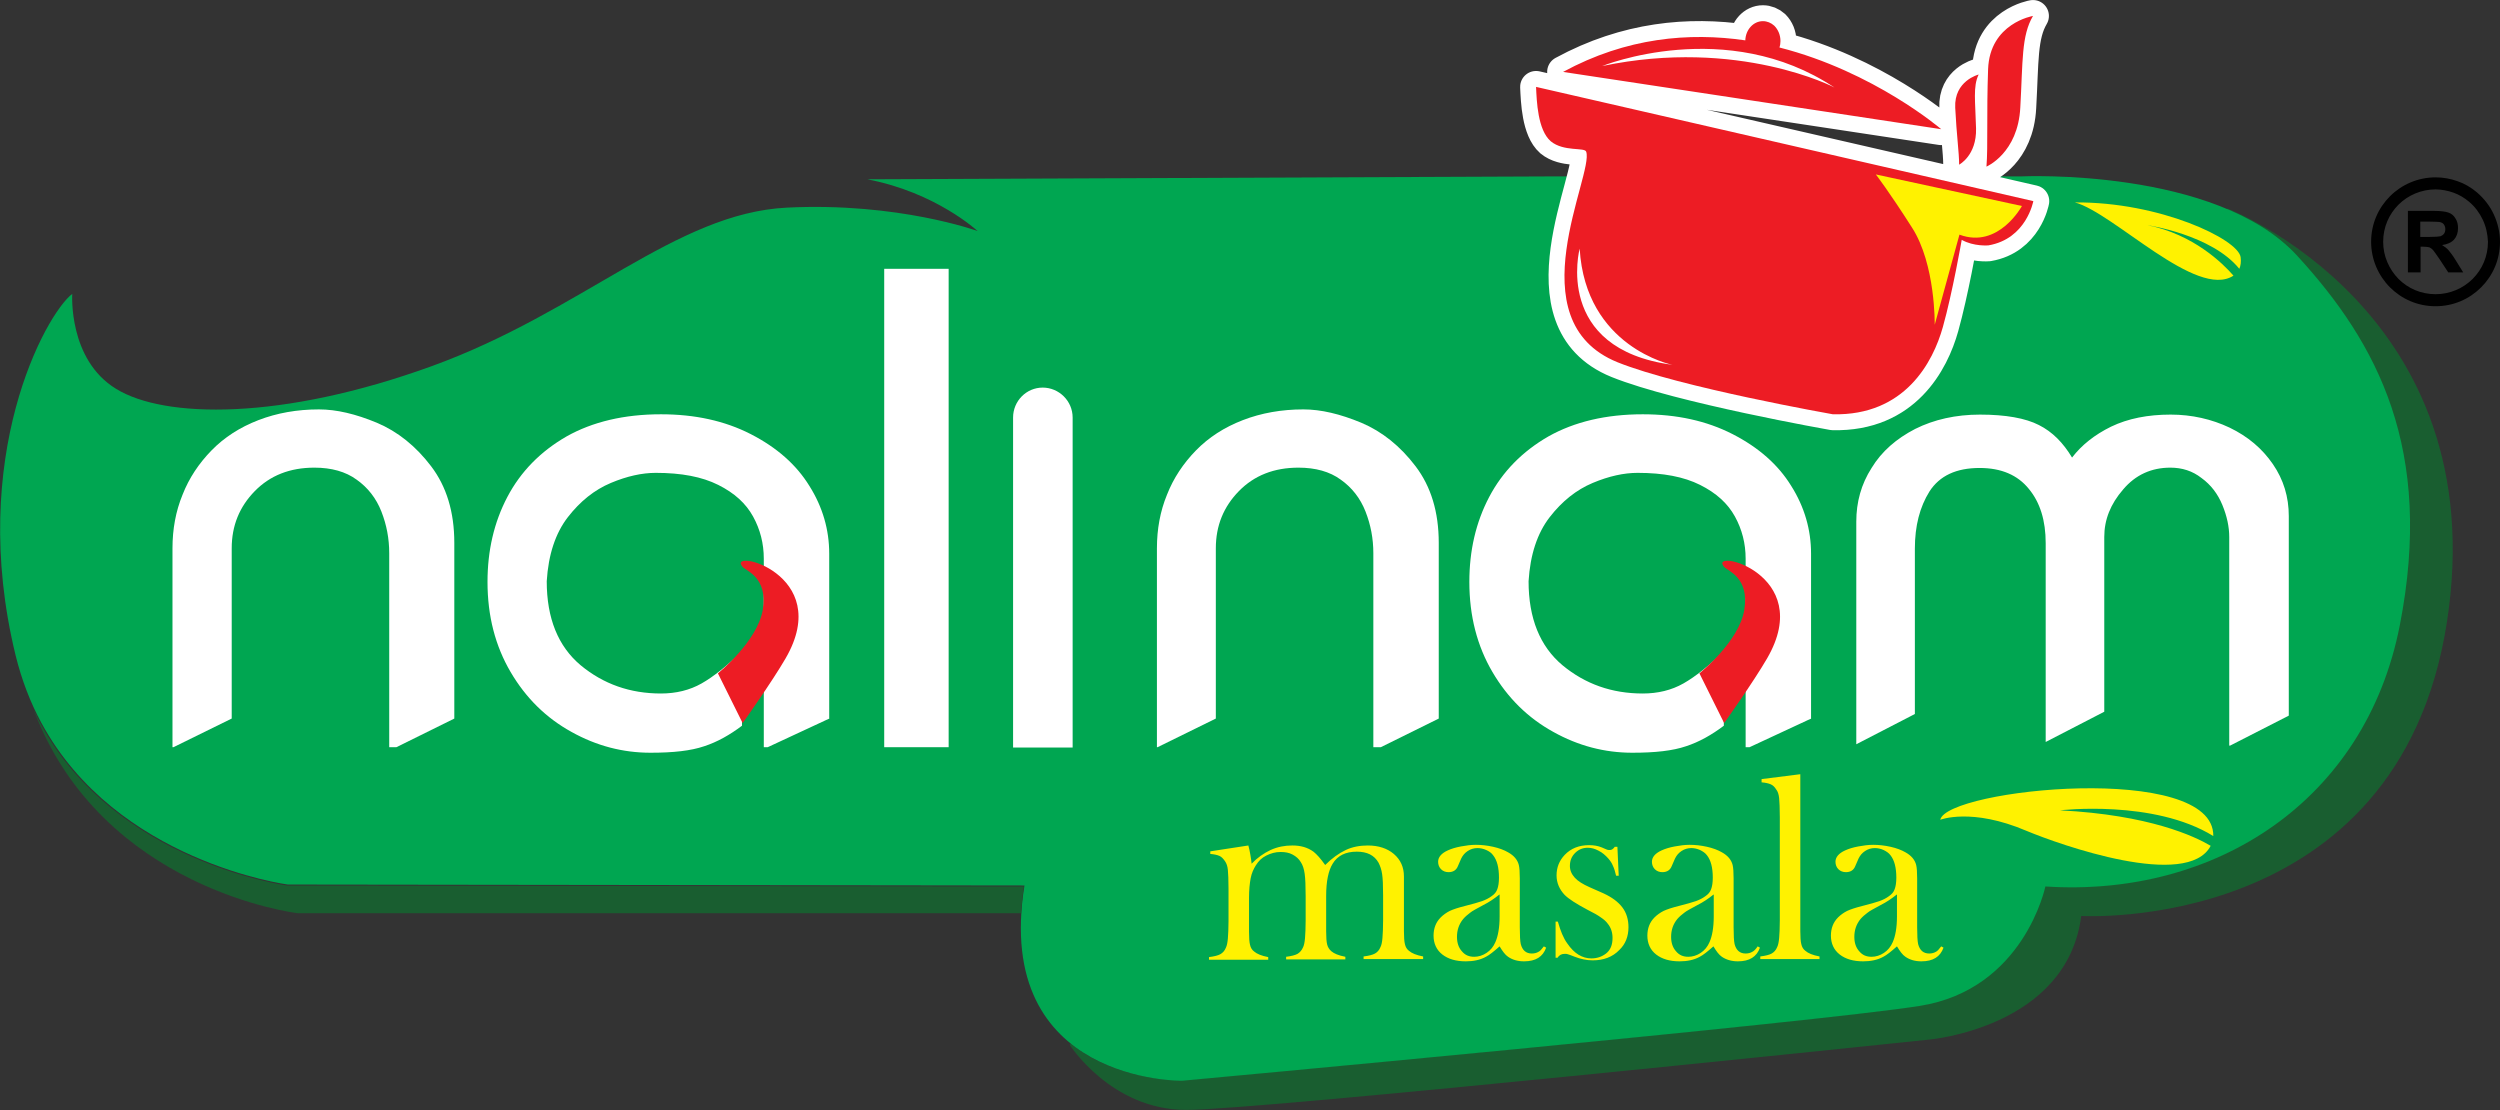 <?xml version="1.0" encoding="utf-8"?>
<!-- Generator: Adobe Illustrator 22.0.1, SVG Export Plug-In . SVG Version: 6.00 Build 0)  -->
<svg version="1.1" id="Layer_1" xmlns="http://www.w3.org/2000/svg" xmlns:xlink="http://www.w3.org/1999/xlink" x="0px" y="0px"
	 viewBox="0 0 768.2 341.1" style="enable-background:new 0 0 768.2 341.1;" xml:space="preserve">
<rect x="0" y="0" width="768.2" height="341.1" fill="#333333" stroke="none"/>
<style type="text/css">
	.st0{clip-path:url(#SVGID_2_);fill-rule:evenodd;clip-rule:evenodd;fill:#195E30;}
	.st1{clip-path:url(#SVGID_2_);fill:none;stroke:#195E30;stroke-width:0.5;stroke-miterlimit:2.613;}
	.st2{clip-path:url(#SVGID_2_);fill-rule:evenodd;clip-rule:evenodd;fill:#00A651;}
	.st3{clip-path:url(#SVGID_2_);fill:#FFFFFF;}
	.st4{clip-path:url(#SVGID_2_);fill-rule:evenodd;clip-rule:evenodd;fill:#FFFFFF;}
	.st5{clip-path:url(#SVGID_2_);fill:#FFF200;}
	.st6{clip-path:url(#SVGID_2_);fill:none;stroke:#FFFFFF;stroke-width:9.78;stroke-linejoin:round;stroke-miterlimit:2.613;}
	.st7{clip-path:url(#SVGID_2_);fill-rule:evenodd;clip-rule:evenodd;fill:#ED1C24;}
	.st8{clip-path:url(#SVGID_2_);fill-rule:evenodd;clip-rule:evenodd;fill:#FFF200;}
	.st9{clip-path:url(#SVGID_2_);}
</style>
<g>
	<defs>
		<rect id="SVGID_1_" width="768.2" height="341.1"/>
	</defs>
	<clipPath id="SVGID_2_">
		<use xlink:href="#SVGID_1_"  style="overflow:visible;"/>
	</clipPath>
	<path class="st0" d="M328.9,320.9L328.9,320.9c0,0,12.7,19.9,35.6,19.9c22.9,0,228.2-21.6,228.2-21.6s42.4-3.6,46.6-38
		c0,0,97.3,6,112.3-89.8c15-95.7-67.3-127.1-67.3-127.1l0,0c8.2,3.5,15.8,8.1,21.5,14.3c24.8,27,42.2,59.6,31.6,113.7
		c-10.6,54.1-56.9,83.6-108.9,80.2c0,0-6.5,31.6-38.6,36.7c-32.1,5.2-226.7,23-226.7,23S343.4,332.7,328.9,320.9"/>
	<path class="st1" d="M328.9,320.9L328.9,320.9c0,0,12.7,19.9,35.6,19.9c22.9,0,228.2-21.6,228.2-21.6s42.4-3.6,46.6-38
		c0,0,97.3,6,112.3-89.8c15-95.7-67.3-127.1-67.3-127.1l0,0c8.2,3.5,15.8,8.1,21.5,14.3c24.8,27,42.2,59.6,31.6,113.7
		c-10.6,54.1-56.9,83.6-108.9,80.2c0,0-6.5,31.6-38.6,36.7c-32.1,5.2-226.7,23-226.7,23S343.4,332.7,328.9,320.9z"/>
	<path class="st2" d="M22.2,90.3c0,0-1.3,20.2,13.5,29.2c14.8,9.1,50.7,9.8,97-7c46.3-16.8,74.9-47,109.1-48.7
		c34.2-1.7,58.6,7.2,58.6,7.2s-12.8-11.9-33.9-15.9l212.1-0.9h142.7c0,0,59.6-2.7,84.5,24.3c24.8,27,42.2,59.6,31.6,113.7
		c-10.6,54.1-56.9,83.6-108.9,80.2c0,0-6.5,31.6-38.6,36.7s-226.7,23-226.7,23s-58.2,0.8-48.4-60l-226.4-0.3c0,0-52.6-6.9-75.7-49.7
		c-3.3-6.1-6-13-7.9-20.7C-10.1,140.4,14,96.6,22.2,90.3"/>
	<path class="st0" d="M313.8,280.6H91.4c0,0-60.2-7.1-81.1-62.6c0.7,1.5,1.5,3,2.2,4.4c23.1,42.7,75.7,49.7,75.7,49.7l226.4,0.3
		C314.2,275.2,313.9,278,313.8,280.6"/>
	<rect x="271.7" y="82.6" class="st3" width="19.8" height="147"/>
	<path class="st4" d="M320.4,119.1L320.4,119.1c5,0,9.2,4.1,9.2,9.2c0,33.8,0,67.6,0,101.4h-18.3V129h0v-0.7
		C311.3,123.2,315.4,119.1,320.4,119.1"/>
	<path class="st5" d="M582.8,274.9c-1.5,1.2-3.1,2.3-4.9,3.2c-2,1.1-3.4,1.8-4.1,2.4c-0.8,0.6-1.5,1.2-2.1,1.9
		c-1.3,1.6-1.9,3.4-1.9,5.5c0,1.8,0.5,3.3,1.5,4.4c1,1.2,2.2,1.7,3.8,1.7c1.3,0,2.6-0.4,3.8-1.2c1.2-0.8,2.1-1.9,2.7-3.3
		c0.8-1.8,1.3-4.4,1.3-7.9V274.9z M596.5,290.8l0.7,0.4c-1,2.8-3.2,4.2-6.8,4.2c-2,0-3.6-0.5-4.9-1.4c-0.9-0.6-1.7-1.7-2.6-3.2
		c-1.8,1.6-3.2,2.7-4.2,3.2c-1.8,1-3.9,1.4-6.2,1.4c-3,0-5.4-0.7-7.2-2.1c-1.8-1.4-2.7-3.4-2.7-5.8c0-2.2,0.7-4.1,2.2-5.6
		c0.8-0.8,1.8-1.5,2.8-2c1.1-0.5,2.6-1,4.6-1.5c2.4-0.6,4.1-1.1,5.3-1.5c1.1-0.4,2.1-0.9,2.9-1.5c0.9-0.6,1.5-1.3,1.8-2.2
		c0.3-0.8,0.5-2,0.5-3.5c0-3.1-0.6-5.4-1.8-6.9c-0.5-0.7-1.3-1.2-2.1-1.6c-0.9-0.4-1.8-0.6-2.7-0.6c-1.1,0-2.1,0.3-3,0.9
		c-0.9,0.6-1.5,1.3-2,2.3l-1,2.3c-0.5,1.3-1.5,1.9-2.9,1.9c-0.9,0-1.7-0.3-2.3-0.9c-0.6-0.6-0.9-1.4-0.9-2.3c0-1.4,1-2.6,3-3.5
		c1.1-0.5,2.4-0.9,4-1.2c1.6-0.3,3.1-0.5,4.6-0.5c1.7,0,3.5,0.2,5.3,0.6c1.8,0.4,3.4,1,4.6,1.7c1.8,1,2.9,2.3,3.3,3.9
		c0.2,0.8,0.3,2.2,0.3,4.1v15c0,2.5,0.1,4.3,0.3,5.2c0.5,1.9,1.6,2.9,3.4,2.9c0.8,0,1.5-0.2,2-0.5
		C595.3,292.3,595.8,291.7,596.5,290.8 M541.3,239.4l11.9-1.5V283l0,3.1c0,1.8,0.1,3.2,0.3,4c0.2,0.9,0.6,1.6,1.3,2.1
		c0.8,0.7,2.2,1.3,4.3,1.7v0.8h-18.2v-0.8c1.6-0.2,2.8-0.5,3.5-0.9c0.7-0.4,1.3-1,1.7-2c0.3-0.6,0.5-1.6,0.6-2.8
		c0.1-1.2,0.2-3,0.2-5.4v-31.7c0-2.7-0.1-4.7-0.2-5.8c-0.1-1.1-0.4-2.1-0.9-2.7c-0.5-0.8-1-1.3-1.7-1.6c-0.7-0.3-1.6-0.5-2.8-0.6
		V239.4z M526.5,274.9c-1.5,1.2-3.1,2.3-4.9,3.2c-2,1.1-3.4,1.8-4.1,2.4c-0.8,0.6-1.5,1.2-2.1,1.9c-1.3,1.6-1.9,3.4-1.9,5.5
		c0,1.8,0.5,3.3,1.5,4.4c1,1.2,2.2,1.7,3.8,1.7c1.3,0,2.6-0.4,3.8-1.2c1.2-0.8,2.1-1.9,2.7-3.3c0.8-1.8,1.3-4.4,1.3-7.9V274.9z
		 M540.1,290.8l0.7,0.4c-1,2.8-3.2,4.2-6.8,4.2c-1.9,0-3.6-0.5-4.9-1.4c-0.9-0.6-1.7-1.7-2.6-3.2c-1.8,1.6-3.2,2.7-4.2,3.2
		c-1.8,1-3.9,1.4-6.2,1.4c-3,0-5.4-0.7-7.2-2.1c-1.8-1.4-2.7-3.4-2.7-5.8c0-2.2,0.7-4.1,2.2-5.6c0.8-0.8,1.8-1.5,2.8-2
		c1.1-0.5,2.6-1,4.6-1.5c2.4-0.6,4.1-1.1,5.3-1.5c1.1-0.4,2.1-0.9,2.9-1.5c0.9-0.6,1.5-1.3,1.8-2.2c0.3-0.8,0.5-2,0.5-3.5
		c0-3.1-0.6-5.4-1.8-6.9c-0.5-0.7-1.3-1.2-2.1-1.6c-0.9-0.4-1.8-0.6-2.7-0.6c-1.1,0-2.1,0.3-3,0.9c-0.9,0.6-1.5,1.3-2,2.3l-1,2.3
		c-0.5,1.3-1.5,1.9-2.9,1.9c-0.9,0-1.7-0.3-2.3-0.9c-0.6-0.6-0.9-1.4-0.9-2.3c0-1.4,1-2.6,3-3.5c1.1-0.5,2.4-0.9,4-1.2
		c1.6-0.3,3.1-0.5,4.6-0.5c1.7,0,3.5,0.2,5.3,0.6c1.8,0.4,3.4,1,4.6,1.7c1.8,1,2.9,2.3,3.3,3.9c0.2,0.8,0.3,2.2,0.3,4.1v15
		c0,2.5,0.1,4.3,0.3,5.2c0.5,1.9,1.6,2.9,3.4,2.9c0.8,0,1.5-0.2,2-0.5C538.9,292.3,539.5,291.7,540.1,290.8 M478,294.7v-11.5h0.7
		c0.8,2.8,1.7,5.1,2.9,6.7c2.1,3.1,4.6,4.6,7.4,4.6c1.7,0,3.2-0.5,4.5-1.5c1.4-1.1,2-2.7,2-4.8c0-1.7-0.5-3.2-1.5-4.4
		c-0.5-0.7-1.2-1.3-2.1-1.9c-0.8-0.6-2.2-1.4-4.2-2.4c-3.4-1.8-5.7-3.3-6.9-4.5c-1.6-1.7-2.5-3.7-2.5-6c0-2.4,0.8-4.5,2.5-6.3
		c1.9-2,4.4-3,7.5-3c1.4,0,2.7,0.2,3.9,0.7l1.4,0.6c0.4,0.2,0.8,0.2,1.1,0.2c0.5,0,1-0.3,1.5-1h0.8l0.4,8.9h-0.8
		c-0.3-1.3-0.6-2.3-1-3.1c-0.3-0.8-0.8-1.5-1.4-2.2c-0.9-1-1.8-1.8-3-2.4c-1.1-0.6-2.2-0.9-3.3-0.9c-1.5,0-2.8,0.5-3.9,1.6
		c-1.1,1.1-1.6,2.4-1.6,4c0,1.3,0.5,2.5,1.5,3.6c1,1.1,2.5,2,4.5,2.9l4.3,1.9c2.6,1.2,4.5,2.6,5.8,4.3c1.3,1.7,1.9,3.8,1.9,6.1
		c0,2.8-0.9,5.2-2.8,7c-2.1,2.2-4.9,3.2-8.2,3.2c-1.8,0-3.7-0.4-5.5-1.1c-1.2-0.5-1.9-0.7-2.2-0.8c-0.2-0.1-0.6-0.1-0.9-0.1
		c-1,0-1.7,0.4-2.2,1.2H478z M460.7,274.9c-1.5,1.2-3.1,2.3-4.9,3.2c-2,1.1-3.4,1.8-4.1,2.4c-0.8,0.6-1.5,1.2-2.1,1.9
		c-1.3,1.6-1.9,3.4-1.9,5.5c0,1.8,0.5,3.3,1.5,4.4c1,1.2,2.2,1.7,3.8,1.7c1.3,0,2.6-0.4,3.8-1.2c1.2-0.8,2.1-1.9,2.7-3.3
		c0.8-1.8,1.3-4.4,1.3-7.9V274.9z M474.4,290.8l0.7,0.4c-1,2.8-3.2,4.2-6.8,4.2c-2,0-3.6-0.5-4.9-1.4c-0.9-0.6-1.7-1.7-2.6-3.2
		c-1.8,1.6-3.2,2.7-4.2,3.2c-1.8,1-3.9,1.4-6.2,1.4c-3,0-5.4-0.7-7.2-2.1c-1.8-1.4-2.7-3.4-2.7-5.8c0-2.2,0.7-4.1,2.2-5.6
		c0.8-0.8,1.8-1.5,2.8-2c1.1-0.5,2.6-1,4.6-1.5c2.4-0.6,4.1-1.1,5.3-1.5c1.1-0.4,2.1-0.9,2.9-1.5c0.9-0.6,1.5-1.3,1.8-2.2
		c0.3-0.8,0.5-2,0.5-3.5c0-3.1-0.6-5.4-1.8-6.9c-0.5-0.7-1.2-1.2-2.1-1.6c-0.9-0.4-1.8-0.6-2.7-0.6c-1.1,0-2.1,0.3-3,0.9
		c-0.9,0.6-1.5,1.3-2,2.3l-1,2.3c-0.5,1.3-1.5,1.9-2.9,1.9c-0.9,0-1.7-0.3-2.3-0.9c-0.6-0.6-0.9-1.4-0.9-2.3c0-1.4,1-2.6,3-3.5
		c1.1-0.5,2.4-0.9,4-1.2c1.6-0.3,3.1-0.5,4.6-0.5c1.7,0,3.5,0.2,5.3,0.6c1.8,0.4,3.4,1,4.6,1.7c1.8,1,2.9,2.3,3.3,3.9
		c0.2,0.8,0.3,2.2,0.3,4.1v15c0,2.5,0.1,4.3,0.3,5.2c0.5,1.9,1.6,2.9,3.4,2.9c0.8,0,1.5-0.2,2-0.5
		C473.2,292.3,473.7,291.7,474.4,290.8 M383.6,259.8c0.5,1.9,0.8,3.8,1,5.6c1.7-1.8,3.7-3.2,5.8-4.2c2.2-1,4.4-1.4,6.7-1.4
		c2.6,0,4.7,0.6,6.5,1.9c1,0.8,2.2,2.1,3.6,4.1c2.1-2.1,4.2-3.6,6.3-4.6c2.1-1,4.4-1.4,6.8-1.4c3.3,0,6,0.9,8,2.6
		c2.1,1.8,3.1,4.1,3.1,6.9v13.7l0,3.1c0,1.8,0.1,3.2,0.3,4c0.2,0.9,0.6,1.6,1.3,2.1c0.8,0.7,2.2,1.3,4.3,1.7v0.8H419v-0.8
		c1.6-0.2,2.8-0.5,3.5-0.9c0.7-0.4,1.3-1,1.7-2c0.3-0.6,0.5-1.5,0.6-2.8c0.1-1.3,0.2-3,0.2-5.4v-7.7c0-3-0.1-5.2-0.3-6.5
		c-0.2-1.4-0.6-2.5-1.1-3.5c-1.3-2.3-3.5-3.4-6.7-3.4c-3.4,0-5.9,1.2-7.4,3.7c-1.3,2.1-2,5.4-2,9.9v7.8l0,3.1c0,1.8,0.1,3.2,0.3,4
		c0.2,0.8,0.6,1.5,1.3,2.1c0.8,0.7,2.2,1.3,4.3,1.7v0.8h-18.2v-0.8c1.6-0.2,2.8-0.5,3.5-0.9c0.7-0.4,1.3-1.1,1.7-2
		c0.3-0.6,0.5-1.6,0.6-2.8c0.1-1.3,0.2-3.1,0.2-5.4v-7.5c0-3.2-0.1-5.5-0.3-6.9c-0.2-1.5-0.6-2.7-1.2-3.6c-0.6-1-1.4-1.7-2.5-2.3
		c-1.1-0.6-2.3-0.8-3.7-0.8c-1.6,0-3,0.4-4.4,1.1c-1.4,0.7-2.4,1.7-3.2,3c-0.7,1.1-1.3,2.4-1.6,4c-0.3,1.6-0.5,3.6-0.5,6v7.4l0,3
		c0,1.8,0.1,3.2,0.3,4c0.2,0.9,0.6,1.6,1.3,2.1c0.8,0.7,2.2,1.3,4.3,1.7v0.8h-18.2v-0.8c1.6-0.2,2.8-0.5,3.5-0.9
		c0.7-0.4,1.3-1,1.7-2c0.3-0.6,0.5-1.6,0.6-2.8c0.1-1.3,0.2-3.1,0.2-5.4v-9.9c0-2.8-0.1-4.7-0.2-5.8c-0.1-1.1-0.4-2-0.9-2.7
		c-0.5-0.7-1-1.3-1.7-1.6c-0.7-0.3-1.6-0.5-2.8-0.6v-0.8L383.6,259.8z"/>
	<path class="st6" d="M485.4,76.4c0,0-8.2,30.8,28.5,35.7C513.8,112.1,487.2,106.7,485.4,76.4z M492.3,20.3c0,0,38.2-15.5,71.4,6.6
		C563.8,26.9,534.3,11.5,492.3,20.3z M480.3,22.1l116.2,17.6c0,0-20.6-17.7-49.7-25.1c0.2-0.6,0.3-1.3,0.3-2c0-1.8-0.7-3.5-1.9-4.7
		c-1-0.9-2.2-1.4-3.5-1.4c-2.9,0-5.3,2.6-5.4,5.9C519.1,9.9,499.8,11.5,480.3,22.1z M608,22.9c0,0-7.6,1.9-7.2,10.2
		s1.2,13.7,1.2,17.5c0,0,5.4-2.8,5.2-11.1C606.9,31.2,606.2,26.6,608,22.9z M624.7,4.9c0,0-13.3,2.2-13.8,16.4
		c-0.5,14.1,0,23.5-0.5,29.9c0,0,9.7-4.1,10.4-18.2C621.6,18.8,621.1,11,624.7,4.9z M472,26.7l152.8,35.1c0,0-2.1,11.6-13.8,13.6
		c0,0-4.5,0.4-8.2-1.7c0,0-2.8,16.1-5.8,26.8c-3,10.7-11.6,27.3-33.8,26.8c0,0-47.1-8.3-66.2-16c-31.5-12.8-7.1-57.8-9.6-64.7
		c-0.5-1.4-6.9,0.1-10.9-3.2C472.5,39.9,472.2,31.1,472,26.7z"/>
	<path class="st7" d="M485.4,76.4c0,0-8.2,30.8,28.5,35.7C513.8,112.1,487.2,106.7,485.4,76.4 M492.3,20.3c0,0,38.2-15.5,71.4,6.6
		C563.8,26.9,534.3,11.5,492.3,20.3 M480.3,22.1l116.2,17.6c0,0-20.6-17.7-49.7-25.1c0.2-0.6,0.3-1.3,0.3-2c0-1.8-0.7-3.5-1.9-4.7
		c-1-0.9-2.2-1.4-3.5-1.4c-2.9,0-5.3,2.6-5.4,5.9C519.1,9.9,499.8,11.5,480.3,22.1 M608,22.9c0,0-7.6,1.9-7.2,10.2
		c0.4,8.3,1.2,13.7,1.2,17.5c0,0,5.4-2.8,5.2-11.1S606.2,26.6,608,22.9 M624.7,4.9c0,0-13.3,2.2-13.8,16.4
		c-0.5,14.1,0,23.5-0.5,29.9c0,0,9.7-4.1,10.4-18.2C621.6,18.8,621.1,11,624.7,4.9 M472,26.7l152.8,35.1c0,0-2.1,11.6-13.8,13.6
		c0,0-4.5,0.4-8.2-1.7c0,0-2.8,16.1-5.8,26.8c-3,10.7-11.6,27.3-33.8,26.8c0,0-47.1-8.3-66.2-16c-31.5-12.8-7.1-57.8-9.6-64.7
		c-0.5-1.4-6.9,0.1-10.9-3.2C472.5,39.9,472.2,31.1,472,26.7"/>
	<path class="st8" d="M621.3,63.3c0,0-7.2,13.3-19.2,8.8l-7.6,27.7c0,0,0.3-18.6-7-29.9c-7.2-11.3-11.1-16.3-11.1-16.3L621.3,63.3z"
		/>
	<path class="st4" d="M121.8,229.6h-2.2V170c0-4.5-0.8-8.7-2.4-12.8c-1.6-4.1-4.2-7.4-7.6-9.8c-3.4-2.5-7.8-3.7-13-3.7
		c-7.5,0-13.6,2.4-18.3,7.2c-4.7,4.8-7.1,10.6-7.1,17.6v52.3l-17.9,8.8H53v-61.1c0-5.9,1-11.4,3.1-16.5c2-5.1,5-9.6,8.9-13.6
		c3.9-4,8.7-7.1,14.4-9.3c5.7-2.2,11.9-3.3,18.6-3.3c5.4,0,11.3,1.4,17.8,4.1c6.4,2.7,12,7.2,16.7,13.4c4.7,6.2,7.1,14,7.1,23.5v54
		L121.8,229.6z"/>
	<path class="st4" d="M235.9,229.6h-1.2v-57.9c0-4.7-1.1-9-3.3-13c-2.2-4-5.7-7.2-10.7-9.7c-5-2.5-11.3-3.7-19.2-3.7
		c-4.2,0-8.8,1-13.8,3.1c-5,2.1-9.4,5.6-13.2,10.5c-3.8,4.9-6,11.5-6.5,19.7c0,11.4,3.5,20,10.4,25.8c7,5.8,15.2,8.7,24.7,8.7
		c4.6,0,8.8-1,12.5-3.1c3.7-2.1,7.8-5.4,12.4-9.9V223c-3.7,2.8-7.6,5-11.6,6.3c-4.1,1.4-9.5,2-16.5,2c-8.5,0-16.6-2.1-24.3-6.4
		c-7.8-4.3-14-10.4-18.7-18.4c-4.7-8-7.1-17.2-7.1-27.7c0-9.6,2-18.3,6.1-26.1c4.1-7.8,10.2-14,18.2-18.6c8-4.5,17.7-6.8,29-6.8
		c10.4,0,19.6,2,27.6,6.1c8,4.1,14,9.4,18,15.9c4.1,6.5,6.1,13.5,6.1,20.8v50.8l-0.2,0L235.9,229.6z"/>
	<path class="st7" d="M220.6,206.9l7.6,15.3c0,0,9.1-12.8,13.2-19.9c15.2-26.2-18.5-34.1-13.2-28.1c1,1.2,7.8,3.2,6.2,13.1
		C232.8,197.1,220.6,206.9,220.6,206.9"/>
	<path class="st4" d="M424.3,229.6H422V170c0-4.5-0.8-8.7-2.4-12.8c-1.6-4.1-4.2-7.4-7.6-9.8c-3.4-2.5-7.8-3.7-13-3.7
		c-7.5,0-13.6,2.4-18.3,7.2c-4.7,4.8-7.1,10.6-7.1,17.6v52.3l-17.9,8.8h-0.2v-61.1c0-5.9,1-11.4,3.1-16.5c2-5.1,5-9.6,8.9-13.6
		c3.9-4,8.7-7.1,14.4-9.3c5.7-2.2,11.9-3.3,18.6-3.3c5.4,0,11.3,1.4,17.8,4.1c6.4,2.7,12,7.2,16.7,13.4c4.7,6.2,7.1,14,7.1,23.5v54
		L424.3,229.6z"/>
	<path class="st4" d="M537.6,229.6h-1.2v-57.9c0-4.7-1.1-9-3.3-13c-2.2-4-5.7-7.2-10.7-9.7c-5-2.5-11.3-3.7-19.2-3.7
		c-4.2,0-8.8,1-13.8,3.1c-5,2.1-9.4,5.6-13.2,10.5c-3.8,4.9-6,11.5-6.5,19.7c0,11.4,3.5,20,10.4,25.8c7,5.8,15.2,8.7,24.7,8.7
		c4.6,0,8.8-1,12.5-3.1c3.7-2.1,7.8-5.4,12.4-9.9V223c-3.7,2.8-7.6,5-11.6,6.3c-4.1,1.4-9.5,2-16.5,2c-8.5,0-16.6-2.1-24.3-6.4
		c-7.8-4.3-14-10.4-18.7-18.4c-4.7-8-7.1-17.2-7.1-27.7c0-9.6,2-18.3,6.1-26.1c4.1-7.8,10.2-14,18.2-18.6c8-4.5,17.7-6.8,29-6.8
		c10.4,0,19.6,2,27.6,6.1c8,4.1,14,9.4,18,15.9c4.1,6.5,6.1,13.5,6.1,20.8v50.8l-0.2,0L537.6,229.6z"/>
	<path class="st7" d="M522.2,206.9l7.6,15.3c0,0,9.1-12.8,13.2-19.9c15.2-26.2-18.5-34.1-13.2-28.1c1,1.2,7.8,3.2,6.2,13.1
		C534.5,197.1,522.2,206.9,522.2,206.9"/>
	<path class="st4" d="M685,229.1V165c0-3.1-0.7-6.4-2.1-9.8c-1.4-3.4-3.5-6.2-6.4-8.3c-2.8-2.2-6-3.2-9.6-3.2
		c-5.8,0-10.7,2.2-14.5,6.7c-3.9,4.5-5.8,9.3-5.8,14.6v53.7l-18,9.3v-61.1c0-6.9-1.7-12.5-5.2-16.7c-3.4-4.2-8.4-6.4-15.1-6.4
		c-7.2,0-12.3,2.4-15.4,7.2c-3,4.8-4.5,10.6-4.5,17.6v50.8l-18,9.3v-68.4c0-6,1.5-11.5,4.7-16.5c3.1-5.1,7.6-9,13.4-12
		c5.8-2.9,12.5-4.4,19.9-4.4c7.9,0,14,1.1,18.1,3.2c4.2,2.1,7.5,5.5,10.2,10c2.9-3.8,6.9-7,12-9.5c5.2-2.5,11.3-3.7,18.3-3.7
		c6.5,0,12.6,1.4,18.1,4c5.6,2.7,10,6.4,13.3,11.2c3.3,4.8,4.9,10.1,4.9,16v61.3l-18,9.2L685,229.1z"/>
	<path class="st8" d="M637.6,62.2c12,3.3,37.4,29.9,48.7,22.5C683.1,81,674,72,659.9,69.2c0,0,19.7,2.9,28.2,13.4
		c0.4-0.9,0.6-2.1,0.4-3.6C687.7,73.5,663.7,62,637.6,62.2"/>
	<path class="st8" d="M596.2,251.9c0,0,9.6-3.8,26.5,3.4c10.3,4.3,49.5,18.2,56.6,4.6c-4.9-2.9-18.8-9.5-46.3-10.9
		c0,0,28.8-3.4,47.1,7.9C680.5,234,598.2,242.4,596.2,251.9"/>
	<path class="st9" d="M762.9,67.5c-1-2.1-2.4-4-4.2-5.5c-1.4-1.2-3.1-2.2-4.8-2.8c-1.7-0.6-3.6-1-5.5-1c-4.4,0-8.5,1.8-11.4,4.7
		c-2.9,2.9-4.7,6.9-4.7,11.4c0,4.4,1.8,8.4,4.7,11.4c2.9,2.9,6.9,4.7,11.4,4.7c4.4,0,8.5-1.8,11.4-4.7c2.9-2.9,4.7-6.9,4.7-11.4
		C764.4,71.9,763.9,69.6,762.9,67.5 M761.1,59.1c2.2,1.9,4,4.2,5.2,6.8c1.2,2.6,1.9,5.5,1.9,8.4c0,5.5-2.2,10.4-5.8,14
		c-3.6,3.6-8.5,5.8-14,5.8c-5.5,0-10.4-2.2-14-5.8c-3.6-3.6-5.8-8.6-5.8-14c0-5.5,2.2-10.4,5.8-14c3.6-3.6,8.6-5.8,14-5.8
		c2.3,0,4.6,0.4,6.8,1.2C757.3,56.4,759.3,57.6,761.1,59.1"/>
	<path class="st9" d="M743.7,72.8h2.8c1.8,0,3-0.1,3.4-0.2c0.5-0.2,0.8-0.4,1.1-0.8c0.3-0.4,0.4-0.9,0.4-1.4c0-0.6-0.2-1.1-0.5-1.5
		c-0.3-0.4-0.8-0.6-1.4-0.7c-0.3,0-1.2-0.1-2.8-0.1h-3V72.8z M739.9,83.7V64.8h8c2,0,3.5,0.2,4.4,0.5c0.9,0.3,1.7,0.9,2.2,1.8
		c0.6,0.9,0.8,1.9,0.8,3c0,1.4-0.4,2.6-1.2,3.5c-0.8,0.9-2.1,1.5-3.7,1.7c0.8,0.5,1.5,1,2,1.6c0.5,0.6,1.3,1.6,2.2,3.1l2.3,3.7h-4.6
		l-2.7-4.1c-1-1.5-1.7-2.4-2-2.8c-0.4-0.4-0.7-0.6-1.1-0.8c-0.4-0.1-1.1-0.2-1.9-0.2h-0.8v7.9H739.9z"/>
</g>
</svg>
